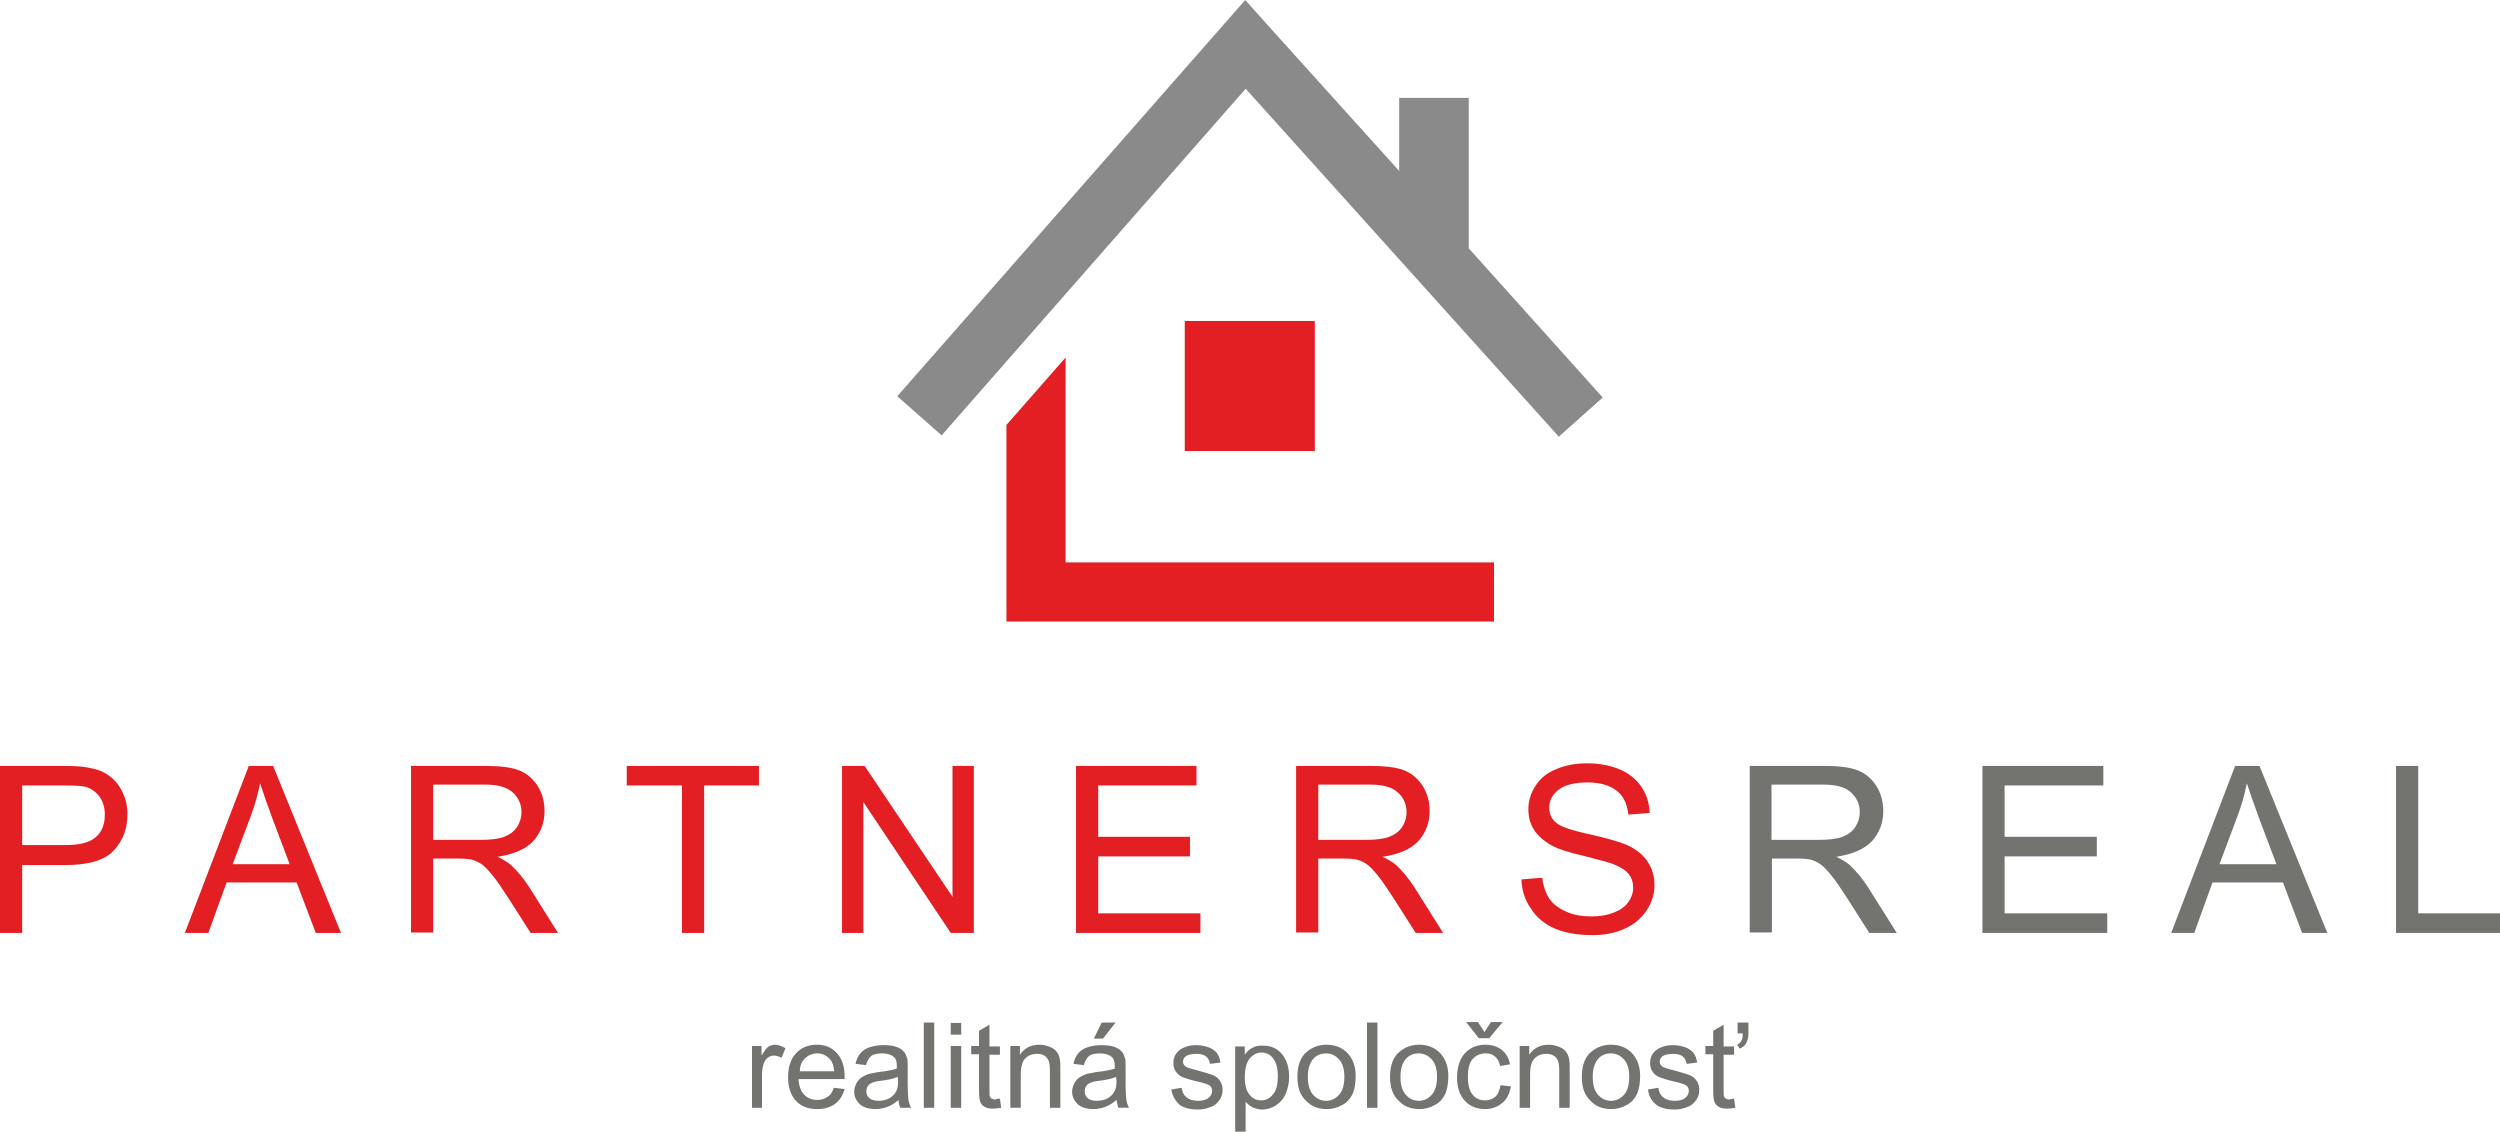 <svg version="1.1" id="Layer_1" xmlns="http://www.w3.org/2000/svg" x="0" y="0" viewBox="0 0 574.8 260.2" style="enable-background:new 0 0 574.8 260.2" xml:space="preserve"><style>.st0{fill:#e31f24}.st1{fill:#737370}</style><switch><g><path class="st0" d="M5.1 194.3H15c3.3 0 5.6-.6 7-1.8 1.4-1.2 2.1-2.9 2.1-5.2 0-1.6-.4-3-1.2-4.1-.8-1.1-1.9-1.9-3.2-2.3-.9-.2-2.4-.3-4.7-.3H5.1v13.7zM0 214.5v-38.4h14.5c2.5 0 4.5.1 5.8.4 1.9.3 3.5.9 4.7 1.8 1.3.9 2.3 2.1 3.1 3.7.8 1.6 1.2 3.3 1.2 5.2 0 3.3-1 6-3.1 8.3-2.1 2.3-5.8 3.4-11.3 3.4H5.1v15.6H0zM53.5 198.7h13.1l-4-10.6c-1.2-3.2-2.1-5.9-2.8-8-.5 2.5-1.2 5-2.1 7.4l-4.2 11.2zm-11 15.8 14.7-38.4h5.6l15.6 38.4h-5.8l-4.4-11.6H52.1l-4.2 11.6h-5.4zM99.6 193.1h10.9c2.3 0 4.1-.2 5.4-.7 1.3-.5 2.3-1.2 3-2.3.7-1.1 1-2.2 1-3.4 0-1.8-.7-3.3-2-4.5-1.3-1.2-3.4-1.8-6.2-1.8H99.6v12.7zm-5.1 21.4v-38.4h17c3.4 0 6 .3 7.8 1 1.8.7 3.2 1.9 4.3 3.6 1.1 1.7 1.6 3.7 1.6 5.8 0 2.7-.9 5-2.6 6.9-1.8 1.9-4.5 3-8.2 3.6 1.3.6 2.4 1.3 3.1 1.9 1.5 1.4 2.9 3.1 4.2 5.1l6.6 10.5H122l-5.1-8c-1.5-2.3-2.7-4.1-3.7-5.3-1-1.2-1.8-2.1-2.6-2.6s-1.5-.8-2.3-1c-.6-.1-1.5-.2-2.8-.2h-5.9v17h-5.1zM156.8 214.5v-33.9h-12.7v-4.5h30.4v4.5h-12.6v33.9zM193.6 214.5v-38.4h5.2l20.2 30.1v-30.1h4.9v38.4h-5.3l-20.1-30.1v30.1zM247.4 214.5v-38.4h27.7v4.5h-22.6v11.8h21.1v4.5h-21.1V210H276v4.5zM303.1 193.1H314c2.3 0 4.1-.2 5.4-.7 1.3-.5 2.3-1.2 3-2.3.7-1.1 1-2.2 1-3.4 0-1.8-.7-3.3-2-4.5-1.3-1.2-3.4-1.8-6.2-1.8h-12.1v12.7zm-5.1 21.4v-38.4h17c3.4 0 6 .3 7.8 1 1.8.7 3.2 1.9 4.3 3.6 1.1 1.7 1.6 3.7 1.6 5.8 0 2.7-.9 5-2.6 6.9-1.8 1.9-4.5 3-8.2 3.6 1.3.6 2.4 1.3 3.1 1.9 1.5 1.4 2.9 3.1 4.2 5.1l6.6 10.5h-6.3l-5.1-8c-1.5-2.3-2.7-4.1-3.7-5.3-1-1.2-1.8-2.1-2.6-2.6s-1.5-.8-2.3-1c-.6-.1-1.5-.2-2.8-.2h-5.9v17H298zM349.8 202.2l4.8-.4c.2 1.9.8 3.5 1.6 4.8.8 1.2 2.1 2.2 3.9 3 1.7.8 3.7 1.1 5.9 1.1 1.9 0 3.6-.3 5.1-.9 1.5-.6 2.6-1.4 3.3-2.4.7-1 1.1-2.1 1.1-3.3 0-1.2-.3-2.2-1-3.1-.7-.9-1.8-1.6-3.5-2.3-1-.4-3.3-1-6.8-1.9-3.5-.8-6-1.6-7.4-2.4-1.8-1-3.2-2.2-4.1-3.6-.9-1.4-1.3-3-1.3-4.8 0-1.9.6-3.8 1.7-5.4 1.1-1.7 2.7-3 4.8-3.8 2.1-.9 4.5-1.3 7-1.3 2.8 0 5.4.5 7.5 1.4 2.2.9 3.8 2.3 5 4 1.2 1.8 1.8 3.8 1.9 6l-4.9.4c-.3-2.4-1.1-4.3-2.7-5.5-1.5-1.2-3.7-1.9-6.7-1.9-3.1 0-5.3.6-6.7 1.7-1.4 1.1-2.1 2.5-2.1 4.1 0 1.4.5 2.5 1.5 3.4 1 .9 3.5 1.8 7.7 2.7 4.1.9 7 1.8 8.5 2.4 2.2 1 3.9 2.3 4.9 3.9 1.1 1.6 1.6 3.4 1.6 5.4 0 2-.6 4-1.8 5.8-1.2 1.8-2.8 3.2-5 4.2s-4.6 1.5-7.4 1.5c-3.5 0-6.4-.5-8.7-1.5-2.3-1-4.2-2.5-5.5-4.6-1.4-1.9-2.1-4.2-2.2-6.7"/><path class="st1" d="M407.3 193.1h10.9c2.3 0 4.1-.2 5.4-.7 1.3-.5 2.3-1.2 3-2.3.7-1.1 1-2.2 1-3.4 0-1.8-.7-3.3-2-4.5-1.3-1.2-3.4-1.8-6.2-1.8h-12.1v12.7zm-5 21.4v-38.4h17c3.4 0 6 .3 7.8 1 1.8.7 3.2 1.9 4.3 3.6 1.1 1.7 1.6 3.7 1.6 5.8 0 2.7-.9 5-2.6 6.9-1.8 1.9-4.5 3-8.2 3.6 1.3.6 2.4 1.3 3.1 1.9 1.5 1.4 2.9 3.1 4.2 5.1l6.6 10.5h-6.3l-5.1-8c-1.5-2.3-2.7-4.1-3.7-5.3-1-1.2-1.8-2.1-2.6-2.6s-1.5-.8-2.3-1c-.6-.1-1.5-.2-2.8-.2h-5.9v17h-5.1zM455.8 214.5v-38.4h27.8v4.5h-22.7v11.8h21.2v4.5h-21.2V210h23.6v4.5zM510.3 198.7h13.1l-4-10.6c-1.2-3.2-2.1-5.9-2.8-8-.5 2.5-1.2 5-2.1 7.4l-4.2 11.2zm-11.1 15.8 14.7-38.4h5.6l15.6 38.4h-5.8l-4.4-11.6h-16.2l-4.2 11.6h-5.3zM550.9 214.5v-38.4h5.1V210h18.8v4.5zM398.7 252.6l.3 2.1c-.7.1-1.3.2-1.8.2-.9 0-1.5-.1-2-.4-.5-.3-.8-.6-1-1.1-.2-.5-.3-1.4-.3-2.8v-8.2h-1.8v-1.9h1.8V237l2.4-1.4v5h2.4v1.9h-2.4v8.3c0 .7 0 1.1.1 1.3.1.2.2.4.4.5.2.1.5.2.8.2.4-.1.7-.2 1.1-.2m.8-15v-2.5h2.5v2.5c0 .9-.2 1.6-.5 2.2-.3.6-.8 1-1.5 1.3l-.6-.9c.4-.2.8-.5 1-.9.2-.4.3-.9.3-1.7h-1.2zm-20.6 12.9 2.4-.4c.1 1 .5 1.7 1.1 2.2.6.5 1.5.8 2.6.8s1.9-.2 2.5-.7c.5-.4.8-1 .8-1.6 0-.5-.2-1-.7-1.3-.3-.2-1.2-.5-2.5-.8-1.8-.4-3-.8-3.7-1.1-.7-.3-1.2-.8-1.5-1.3-.4-.6-.5-1.2-.5-1.9 0-.6.1-1.2.4-1.8.3-.5.7-1 1.2-1.3.4-.3.9-.5 1.5-.7.6-.2 1.3-.3 2.1-.3 1.1 0 2.1.2 2.9.5.8.3 1.5.8 1.9 1.3.4.6.7 1.3.8 2.2l-2.4.3c-.1-.7-.4-1.3-.9-1.7-.5-.4-1.2-.6-2.2-.6-1.1 0-1.9.2-2.4.5-.5.4-.7.8-.7 1.3 0 .3.1.6.3.8.2.3.5.5.9.6.2.1.9.3 2.1.6 1.7.5 2.9.8 3.6 1.1.7.3 1.2.7 1.6 1.3.4.6.6 1.2.6 2.1 0 .8-.2 1.6-.7 2.3-.5.7-1.1 1.3-2 1.6-.9.4-1.9.6-3 .6-1.8 0-3.3-.4-4.2-1.1-1.1-.9-1.7-2-1.9-3.5zm-12.7-2.9c0 1.8.4 3.2 1.2 4.1.8.9 1.8 1.4 3 1.4s2.2-.5 3-1.4c.8-.9 1.2-2.3 1.2-4.1 0-1.8-.4-3.1-1.2-4-.8-.9-1.8-1.4-3-1.4s-2.2.4-3 1.3c-.8 1-1.2 2.3-1.2 4.1zm-2.5 0c0-2.6.7-4.6 2.2-5.8 1.2-1 2.7-1.6 4.5-1.6 1.9 0 3.5.6 4.8 1.9 1.2 1.3 1.9 3 1.9 5.3 0 1.8-.3 3.3-.8 4.3s-1.3 1.9-2.4 2.4c-1 .6-2.2.9-3.4.9-2 0-3.6-.6-4.8-1.9-1.4-1.3-2-3.1-2-5.5zm-14.3 7.1v-14.2h2.2v2c1-1.5 2.5-2.3 4.5-2.3.9 0 1.6.2 2.4.5.7.3 1.3.7 1.6 1.2.4.5.6 1.1.7 1.8.1.4.1 1.2.1 2.3v8.7h-2.4v-8.6c0-1-.1-1.7-.3-2.2-.2-.5-.5-.9-1-1.2-.5-.3-1-.4-1.7-.4-1 0-1.9.3-2.6 1-.7.6-1.1 1.9-1.1 3.7v7.7h-2.4zm-8.1-17.4 1.5-2.3h2.7l-3.1 3.7H340l-2.9-3.7h2.7l1.5 2.3zm3.7 12.2 2.4.3c-.3 1.6-.9 2.9-2 3.8-1.1.9-2.4 1.4-3.9 1.4-1.9 0-3.5-.6-4.7-1.9-1.2-1.3-1.8-3.1-1.8-5.4 0-1.5.3-2.9.8-4s1.3-2 2.3-2.6c1-.6 2.2-.9 3.4-.9 1.5 0 2.8.4 3.8 1.2 1 .8 1.6 1.9 1.9 3.3l-2.3.4c-.2-1-.6-1.7-1.2-2.2-.6-.5-1.2-.7-2.1-.7-1.2 0-2.2.4-3 1.3-.8.9-1.1 2.2-1.1 4.1 0 1.9.4 3.3 1.1 4.1.7.9 1.7 1.3 2.9 1.3.9 0 1.7-.3 2.4-.9.5-.5.9-1.4 1.1-2.6zm-23-1.9c0 1.8.4 3.2 1.2 4.1.8.9 1.8 1.4 3 1.4s2.2-.5 3-1.4c.8-.9 1.2-2.3 1.2-4.1 0-1.8-.4-3.1-1.2-4-.8-.9-1.8-1.4-3-1.4s-2.2.4-3 1.3c-.8 1-1.2 2.3-1.2 4.1zm-2.4 0c0-2.6.7-4.6 2.2-5.8 1.2-1 2.7-1.6 4.5-1.6 1.9 0 3.5.6 4.8 1.9 1.2 1.3 1.9 3 1.9 5.3 0 1.8-.3 3.3-.8 4.3s-1.3 1.9-2.4 2.4c-1 .6-2.2.9-3.4.9-2 0-3.6-.6-4.8-1.9-1.4-1.3-2-3.1-2-5.5zm-5.3 7.1v-19.6h2.4v19.6h-2.4zm-13.6-7.1c0 1.8.4 3.2 1.2 4.1.8.9 1.8 1.4 3 1.4s2.2-.5 3-1.4c.8-.9 1.2-2.3 1.2-4.1 0-1.8-.4-3.1-1.2-4-.8-.9-1.8-1.4-3-1.4s-2.2.4-3 1.3c-.8 1-1.2 2.3-1.2 4.1zm-2.4 0c0-2.6.7-4.6 2.2-5.8 1.2-1 2.7-1.6 4.5-1.6 1.9 0 3.5.6 4.8 1.9 1.2 1.3 1.9 3 1.9 5.3 0 1.8-.3 3.3-.8 4.3s-1.3 1.9-2.4 2.4c-1 .6-2.2.9-3.4.9-2 0-3.6-.6-4.8-1.9-1.4-1.3-2-3.1-2-5.5zm-12.1.1c0 1.8.4 3.2 1.1 4 .7.9 1.6 1.3 2.7 1.3s2-.5 2.7-1.4c.8-.9 1.1-2.3 1.1-4.2 0-1.8-.4-3.2-1.1-4.1-.7-.9-1.6-1.3-2.7-1.3-1 0-1.9.5-2.7 1.4-.8 1.1-1.1 2.5-1.1 4.3zm-2.2 12.5v-19.6h2.2v1.9c.5-.7 1.1-1.3 1.8-1.6.6-.4 1.4-.5 2.4-.5 1.2 0 2.3.3 3.2.9.9.6 1.6 1.5 2.1 2.6s.7 2.4.7 3.7c0 1.4-.3 2.7-.8 3.9-.5 1.2-1.3 2-2.3 2.7-1 .6-2 .9-3.1.9-.8 0-1.5-.2-2.2-.5-.6-.3-1.2-.8-1.6-1.3v6.9H284zm-14.7-9.7 2.4-.4c.1 1 .5 1.7 1.1 2.2.6.5 1.5.8 2.6.8s1.9-.2 2.5-.7c.5-.4.8-1 .8-1.6 0-.5-.2-1-.7-1.3-.3-.2-1.2-.5-2.5-.8-1.8-.4-3-.8-3.7-1.1-.7-.3-1.2-.8-1.5-1.3-.4-.6-.5-1.2-.5-1.9 0-.6.1-1.2.4-1.8.3-.5.7-1 1.2-1.3.4-.3.9-.5 1.5-.7.6-.2 1.3-.3 2.1-.3 1.1 0 2.1.2 2.9.5.8.3 1.5.8 1.9 1.3.4.6.7 1.3.8 2.2l-2.4.3c-.1-.7-.4-1.3-.9-1.7-.5-.4-1.2-.6-2.2-.6-1.1 0-1.9.2-2.4.5-.5.4-.7.8-.7 1.3 0 .3.1.6.3.8.2.3.5.5.9.6.2.1.9.3 2.1.6 1.7.5 2.9.8 3.6 1.1.7.3 1.2.7 1.6 1.3.4.6.6 1.2.6 2.1 0 .8-.2 1.6-.7 2.3-.5.7-1.1 1.3-2 1.6-.9.4-1.9.6-3 .6-1.8 0-3.3-.4-4.2-1.1-1-.9-1.6-2-1.9-3.5zm-17.8-11.7 1.8-3.7h3.2l-2.9 3.7h-2.1zm5.1 8.8c-.9.4-2.2.7-3.9.9-1 .1-1.7.3-2.1.5-.4.2-.7.4-.9.8-.2.3-.3.7-.3 1.1 0 .6.2 1.2.7 1.6.5.4 1.2.6 2.1.6.9 0 1.8-.2 2.5-.6.7-.4 1.3-1 1.6-1.7.3-.5.4-1.3.4-2.4l-.1-.8zm.1 5.3c-.9.8-1.8 1.3-2.6 1.6-.8.3-1.7.5-2.7.5-1.6 0-2.8-.4-3.6-1.1-.8-.8-1.3-1.7-1.3-2.9 0-.7.2-1.3.5-1.9.3-.6.7-1 1.2-1.4.5-.3 1.1-.6 1.7-.8.5-.1 1.2-.2 2.1-.4 1.9-.2 3.4-.5 4.3-.8v-.6c0-1-.2-1.7-.7-2.1-.6-.5-1.5-.8-2.7-.8-1.1 0-2 .2-2.5.6-.5.4-.9 1.1-1.2 2.1l-2.4-.3c.2-1 .6-1.8 1.1-2.4.5-.6 1.2-1.1 2.1-1.4.9-.3 2-.5 3.2-.5 1.2 0 2.2.1 3 .4.8.3 1.3.6 1.7 1.1.4.4.6 1 .8 1.6.1.4.1 1.1.1 2.2v3.2c0 2.2.1 3.6.2 4.2.1.6.3 1.2.6 1.7h-2.5c-.1-.5-.3-1.1-.4-1.8zm-24.4 1.8v-14.2h2.2v2c1-1.5 2.5-2.3 4.5-2.3.9 0 1.6.2 2.4.5.7.3 1.3.7 1.6 1.2.4.5.6 1.1.7 1.8.1.4.1 1.2.1 2.3v8.7h-2.4v-8.6c0-1-.1-1.7-.3-2.2-.2-.5-.5-.9-1-1.2-.5-.3-1-.4-1.7-.4-1 0-1.9.3-2.6 1-.7.6-1.1 1.9-1.1 3.7v7.7h-2.4zm-2.4-2.1.3 2.1c-.7.1-1.3.2-1.8.2-.9 0-1.5-.1-2-.4-.5-.3-.8-.6-1-1.1-.2-.5-.3-1.4-.3-2.8v-8.2h-1.8v-1.9h1.8V237l2.4-1.4v5h2.4v1.9h-2.4v8.3c0 .7 0 1.1.1 1.3.1.2.2.4.4.5.2.1.5.2.8.2.3-.1.6-.2 1.1-.2zm-11.3 2.1v-14.2h2.4v14.2h-2.4zm0-16.8v-2.7h2.4v2.7h-2.4zm-6.2 16.8v-19.6h2.4v19.6h-2.4zm-6-7.1c-.9.4-2.2.7-3.9.9-1 .1-1.7.3-2.1.5-.4.2-.7.4-.9.8-.2.3-.3.7-.3 1.1 0 .6.2 1.2.7 1.6.5.4 1.2.6 2.1.6.9 0 1.8-.2 2.5-.6.7-.4 1.3-1 1.6-1.7.3-.5.4-1.3.4-2.4l-.1-.8zm.2 5.3c-.9.8-1.8 1.3-2.6 1.6-.8.3-1.7.5-2.7.5-1.6 0-2.8-.4-3.6-1.1-.8-.8-1.3-1.7-1.3-2.9 0-.7.2-1.3.5-1.9.3-.6.7-1 1.2-1.4.5-.3 1.1-.6 1.7-.8.5-.1 1.2-.2 2.1-.4 1.9-.2 3.4-.5 4.3-.8v-.6c0-1-.2-1.7-.7-2.1-.6-.5-1.5-.8-2.7-.8-1.1 0-2 .2-2.5.6-.5.4-.9 1.1-1.2 2.1l-2.4-.3c.2-1 .6-1.8 1.1-2.4.5-.6 1.2-1.1 2.1-1.4.9-.3 2-.5 3.2-.5 1.2 0 2.2.1 3 .4.8.3 1.3.6 1.7 1.1.4.4.6 1 .8 1.6.1.4.1 1.1.1 2.2v3.2c0 2.2.1 3.6.2 4.2.1.6.3 1.2.6 1.7H207c-.2-.5-.4-1.1-.4-1.8zm-22.7-6.6h7.9c-.1-1.2-.4-2.1-.9-2.7-.8-.9-1.8-1.4-3-1.4-1.1 0-2 .4-2.8 1.1-.7.7-1.2 1.7-1.2 3zm7.8 3.8 2.5.3c-.4 1.4-1.1 2.6-2.2 3.4-1.1.8-2.4 1.2-4.1 1.2-2.1 0-3.7-.6-4.9-1.9-1.2-1.3-1.8-3.1-1.8-5.4 0-2.4.6-4.2 1.8-5.5 1.2-1.3 2.8-2 4.8-2 1.9 0 3.4.6 4.6 1.9 1.2 1.3 1.8 3.1 1.8 5.4v.6h-10.6c.1 1.6.5 2.7 1.3 3.6.8.8 1.8 1.2 3 1.2.9 0 1.6-.2 2.3-.7.7-.3 1.2-1.1 1.5-2.1zm-18.8 4.6v-14.2h2.2v2.2c.6-1 1.1-1.7 1.5-2 .5-.3 1-.5 1.5-.5.8 0 1.6.3 2.5.8l-.9 2.2c-.6-.3-1.2-.5-1.8-.5-.5 0-1 .2-1.4.5-.4.3-.7.8-.9 1.3-.3.9-.4 1.8-.4 2.8v7.4h-2.3z"/><path style="fill:#8a8a8a" d="m206.3 91.1 75-85.4 5-5.7 5.1 5.7 30.3 33.6V22.5h16v34.6l30.8 34.3-10.1 9-72-80-69.9 79.7z"/><path class="st0" d="M245 82.2v47.1h98.5v13.6H231.4V97.7z"/><path class="st0" d="M272.4 73.8h29.9v29.9h-29.9z"/></g></switch></svg>